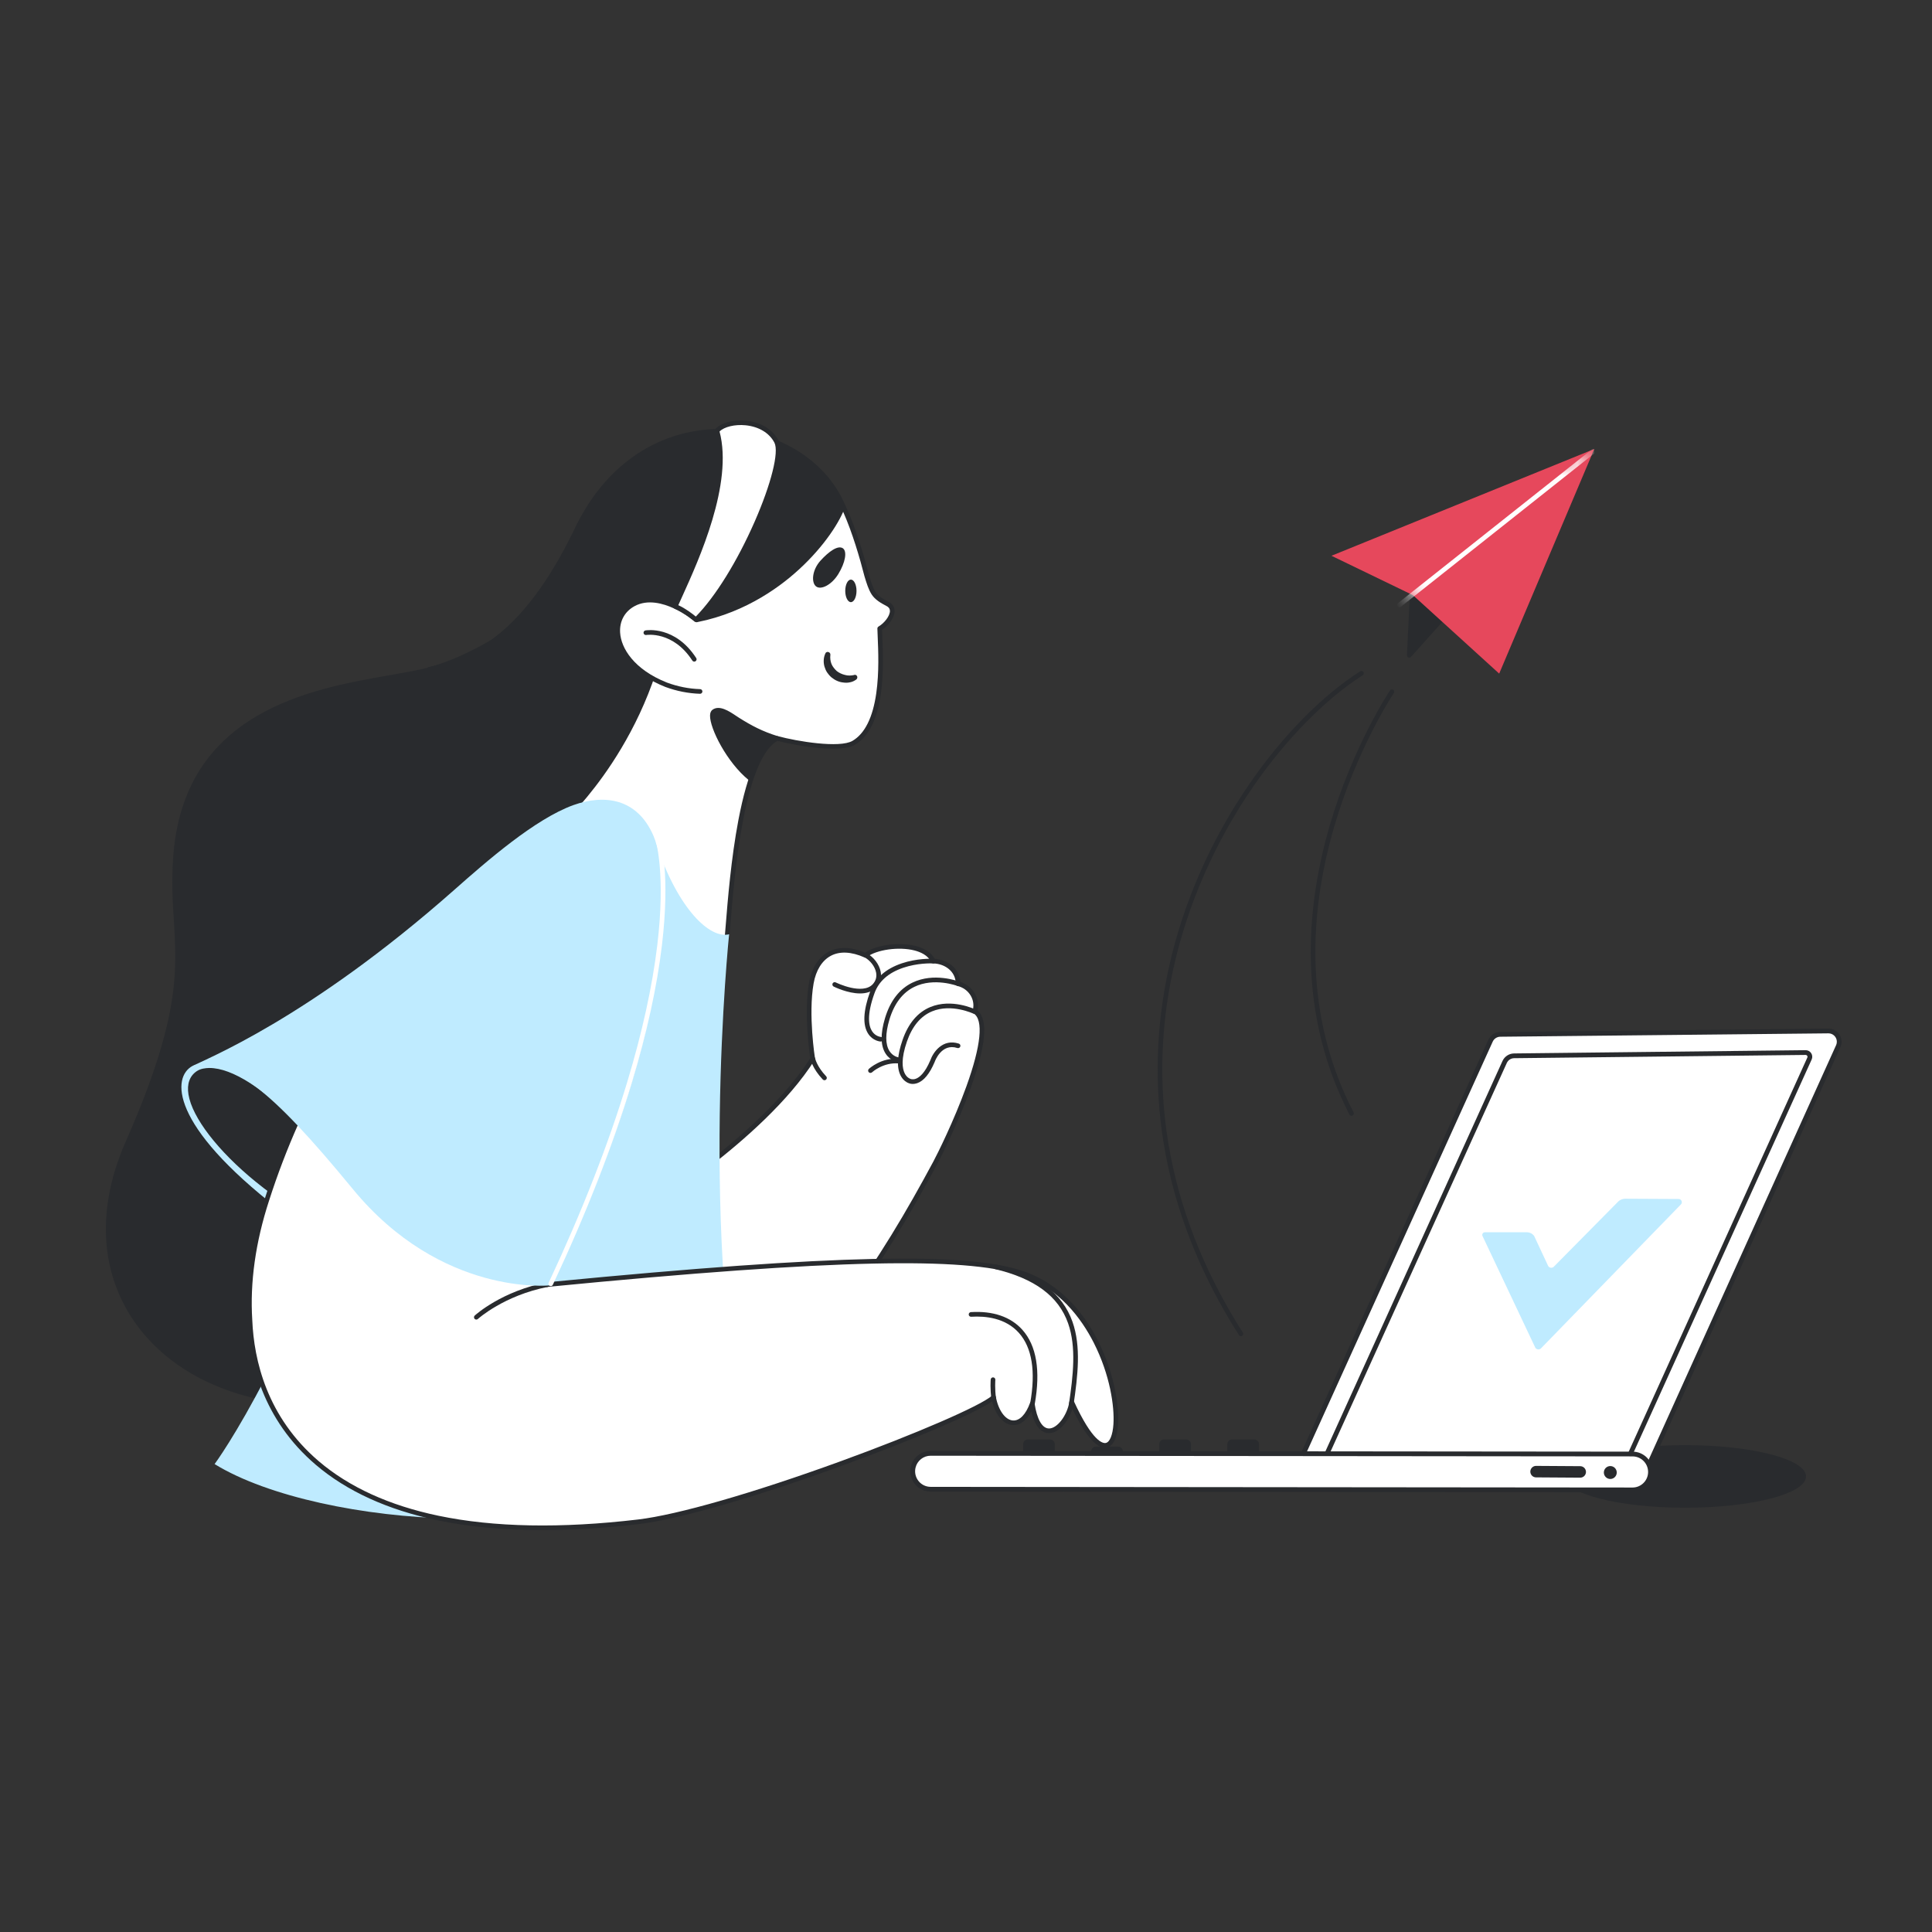 <svg width="128" height="128" viewBox="0 0 128 128" fill="none" xmlns="http://www.w3.org/2000/svg">
<rect x="0" y="0" width="128" height="128" fill="#333333" stroke="none"/>
<g clip-path="url(#clip0_864_33173)">
<path d="M111.642 99.891C116.067 99.891 119.654 98.963 119.654 97.818C119.654 96.672 116.067 95.744 111.642 95.744C107.216 95.744 103.629 96.672 103.629 97.818C103.629 98.963 107.216 99.891 111.642 99.891Z" fill="#292B2E"/>
</g>
<g clip-path="url(#clip1_864_33173)">
<path d="M93.561 39.381L93.368 43.419L105.284 30.121L93.561 39.381Z" fill="#292B2E"/>
<path d="M93.368 43.572C93.347 43.572 93.326 43.568 93.307 43.56C93.288 43.552 93.271 43.54 93.256 43.525C93.242 43.51 93.231 43.492 93.224 43.472C93.216 43.453 93.213 43.432 93.214 43.411L93.408 39.373C93.409 39.351 93.415 39.33 93.424 39.31C93.435 39.291 93.449 39.273 93.466 39.26L105.189 30C105.219 29.977 105.257 29.965 105.295 29.968C105.334 29.971 105.37 29.988 105.396 30.016C105.422 30.044 105.437 30.081 105.438 30.119C105.438 30.158 105.424 30.195 105.398 30.224L93.482 43.521C93.468 43.537 93.45 43.55 93.43 43.559C93.411 43.568 93.389 43.572 93.368 43.572ZM93.711 39.458L93.542 42.994L103.977 31.349L93.711 39.458Z" fill="#292B2E"/>
<path d="M105.626 29.747L99.325 44.628L93.612 39.432L88.213 36.821L105.626 29.747Z" fill="#E6485C"/>
<mask id="mask0_864_33173" style="mask-type:luminance" maskUnits="userSpaceOnUse" x="88" y="29" width="18" height="16">
<path d="M105.626 29.747L99.325 44.628L93.612 39.432L88.213 36.821L105.626 29.747Z" fill="white"/>
</mask>
<g mask="url(#mask0_864_33173)">
<path d="M92.712 40.236C92.68 40.236 92.649 40.226 92.623 40.207C92.597 40.189 92.577 40.163 92.567 40.133C92.556 40.102 92.555 40.07 92.564 40.039C92.573 40.008 92.592 39.981 92.617 39.962L106.71 28.786C106.726 28.773 106.744 28.764 106.764 28.758C106.783 28.752 106.804 28.75 106.824 28.752C106.844 28.755 106.864 28.761 106.882 28.77C106.9 28.78 106.916 28.794 106.928 28.81C106.941 28.826 106.95 28.844 106.956 28.864C106.961 28.883 106.963 28.904 106.96 28.924C106.958 28.944 106.951 28.964 106.941 28.982C106.931 28.999 106.917 29.015 106.901 29.027L92.808 40.203C92.781 40.224 92.747 40.236 92.712 40.236Z" fill="white"/>
</g>
<path d="M82.213 88.525C82.163 88.525 82.113 88.5 82.084 88.454C79.486 84.382 77.808 80.105 77.095 75.74C76.466 71.884 76.585 67.955 77.449 64.061C78.397 59.792 80.254 55.578 82.819 51.875C85.021 48.695 87.615 46.067 90.121 44.475C90.155 44.453 90.197 44.446 90.237 44.455C90.276 44.464 90.311 44.488 90.333 44.523C90.355 44.557 90.362 44.599 90.353 44.638C90.344 44.678 90.32 44.713 90.286 44.735C87.849 46.283 85.22 48.949 83.072 52.05C80.529 55.72 78.689 59.897 77.749 64.127C76.893 67.983 76.775 71.873 77.398 75.69C78.104 80.014 79.768 84.252 82.343 88.288C82.358 88.312 82.366 88.338 82.367 88.366C82.368 88.393 82.361 88.421 82.348 88.445C82.335 88.469 82.315 88.489 82.292 88.503C82.268 88.517 82.241 88.525 82.213 88.525Z" fill="#292B2E"/>
<path d="M89.54 73.923C89.512 73.923 89.484 73.915 89.46 73.9C89.436 73.885 89.416 73.865 89.404 73.839C87.794 70.727 86.934 67.311 86.847 63.689C86.778 60.794 87.201 57.761 88.102 54.674C89.637 49.423 92.065 45.783 92.09 45.747C92.101 45.73 92.115 45.715 92.132 45.704C92.149 45.693 92.168 45.685 92.188 45.681C92.207 45.677 92.228 45.677 92.248 45.681C92.268 45.685 92.287 45.693 92.304 45.704C92.32 45.715 92.335 45.73 92.346 45.747C92.357 45.764 92.365 45.783 92.369 45.803C92.373 45.823 92.372 45.843 92.368 45.863C92.364 45.883 92.356 45.902 92.344 45.919C92.32 45.954 89.915 49.561 88.395 54.77C87.503 57.825 87.086 60.825 87.155 63.687C87.241 67.261 88.089 70.629 89.677 73.698C89.689 73.722 89.695 73.748 89.694 73.774C89.693 73.8 89.685 73.826 89.671 73.849C89.658 73.871 89.638 73.89 89.615 73.903C89.593 73.916 89.567 73.922 89.54 73.923Z" fill="#292B2E"/>
</g>
<g clip-path="url(#clip2_864_33173)">
<path d="M74.081 97.941H72.604C72.564 97.941 72.523 97.933 72.486 97.917C72.448 97.901 72.413 97.879 72.385 97.85C72.356 97.821 72.333 97.787 72.317 97.749C72.302 97.711 72.294 97.671 72.294 97.63V96.152C72.294 96.069 72.326 95.99 72.385 95.932C72.443 95.874 72.522 95.841 72.604 95.841H74.081C74.163 95.841 74.242 95.874 74.3 95.932C74.359 95.99 74.391 96.069 74.391 96.152V97.63C74.391 97.712 74.359 97.791 74.3 97.85C74.242 97.908 74.163 97.941 74.081 97.941ZM78.591 97.468H77.115C77.074 97.468 77.033 97.46 76.996 97.445C76.958 97.429 76.924 97.406 76.895 97.377C76.866 97.348 76.843 97.314 76.827 97.276C76.812 97.239 76.804 97.198 76.804 97.157V95.679C76.804 95.597 76.837 95.518 76.895 95.459C76.953 95.401 77.032 95.368 77.115 95.368H78.591C78.673 95.368 78.752 95.401 78.811 95.459C78.869 95.518 78.901 95.597 78.901 95.679V97.157C78.901 97.24 78.869 97.319 78.811 97.377C78.752 97.436 78.673 97.468 78.591 97.468ZM69.571 97.468H68.094C68.053 97.468 68.013 97.46 67.975 97.445C67.938 97.429 67.903 97.406 67.875 97.377C67.846 97.348 67.823 97.314 67.807 97.276C67.792 97.239 67.784 97.198 67.784 97.157V95.679C67.784 95.597 67.816 95.518 67.875 95.459C67.933 95.401 68.012 95.368 68.094 95.368H69.571C69.653 95.368 69.732 95.401 69.79 95.459C69.849 95.518 69.881 95.597 69.881 95.679V97.157C69.881 97.24 69.849 97.319 69.79 97.377C69.732 97.436 69.653 97.468 69.571 97.468ZM83.101 97.468H81.625C81.584 97.468 81.543 97.46 81.506 97.445C81.468 97.429 81.434 97.406 81.405 97.377C81.376 97.348 81.353 97.314 81.338 97.276C81.322 97.239 81.314 97.198 81.314 97.157V95.679C81.314 95.597 81.347 95.518 81.405 95.459C81.463 95.401 81.542 95.368 81.625 95.368H83.101C83.183 95.368 83.262 95.401 83.321 95.459C83.379 95.518 83.412 95.597 83.412 95.679V97.157C83.412 97.24 83.379 97.319 83.321 97.377C83.262 97.436 83.183 97.468 83.101 97.468Z" fill="#292B2E"/>
<path d="M86.769 97.383L99.354 69.384L120.997 69.255L108.317 97.646L86.769 97.383Z" fill="white"/>
<path d="M108.317 97.803H108.315L86.767 97.54C86.741 97.54 86.715 97.533 86.692 97.52C86.669 97.508 86.65 97.489 86.636 97.467C86.622 97.445 86.614 97.42 86.612 97.394C86.61 97.368 86.615 97.342 86.625 97.318L99.211 69.319C99.223 69.292 99.243 69.269 99.268 69.252C99.293 69.236 99.323 69.227 99.353 69.227L120.996 69.098H120.997C121.024 69.098 121.049 69.104 121.073 69.117C121.096 69.129 121.115 69.147 121.129 69.169C121.144 69.192 121.152 69.217 121.154 69.243C121.156 69.269 121.152 69.295 121.141 69.319L108.461 97.71C108.448 97.738 108.428 97.761 108.403 97.778C108.377 97.794 108.347 97.803 108.317 97.803ZM87.011 97.228L108.216 97.487L120.754 69.414L99.456 69.541L87.011 97.228Z" fill="#292B2E"/>
<path d="M108.174 98.407C107.781 98.406 107.462 98.087 107.462 97.693C107.462 97.596 107.482 97.5 107.521 97.41L119.886 70.125C119.966 69.939 119.829 69.733 119.628 69.735L100.313 69.951C100.181 69.952 100.052 69.991 99.941 70.063C99.831 70.135 99.743 70.237 99.688 70.357L87.281 97.711C87.126 98.073 86.708 98.241 86.346 98.086C85.984 97.931 85.816 97.512 85.971 97.15L98.746 68.961C98.801 68.833 98.893 68.723 99.009 68.646C99.126 68.57 99.262 68.528 99.402 68.529L121.14 68.305C121.533 68.305 121.852 68.624 121.852 69.018C121.852 69.115 121.832 69.211 121.794 69.301L108.829 97.976C108.773 98.104 108.682 98.213 108.566 98.29C108.449 98.366 108.313 98.407 108.174 98.407Z" fill="white"/>
<path d="M108.175 98.564H108.174C108.06 98.564 107.947 98.542 107.841 98.498C107.735 98.454 107.64 98.39 107.559 98.309C107.478 98.228 107.414 98.132 107.37 98.026C107.327 97.921 107.304 97.807 107.305 97.693C107.305 97.573 107.329 97.457 107.376 97.348L119.743 70.06C119.766 70.007 119.743 69.963 119.732 69.947C119.72 69.93 119.705 69.916 119.687 69.906C119.669 69.897 119.649 69.892 119.629 69.892L100.315 70.108C100.213 70.109 100.113 70.139 100.027 70.195C99.942 70.25 99.874 70.329 99.831 70.422L87.424 97.776C87.334 97.987 87.165 98.152 86.95 98.238C86.844 98.281 86.73 98.303 86.616 98.301C86.502 98.3 86.389 98.276 86.284 98.231C85.843 98.042 85.638 97.529 85.827 97.088L98.603 68.896C98.739 68.578 99.053 68.371 99.401 68.371H99.402L121.138 68.147C121.372 68.147 121.591 68.237 121.755 68.402C121.919 68.566 122.01 68.785 122.01 69.018C122.01 69.137 121.986 69.253 121.938 69.363L108.972 98.041C108.835 98.358 108.522 98.564 108.175 98.564ZM119.63 69.577C119.702 69.577 119.773 69.595 119.837 69.629C119.9 69.663 119.954 69.712 119.994 69.772C120.034 69.833 120.059 69.903 120.065 69.975C120.072 70.047 120.06 70.12 120.031 70.187L107.664 97.475C107.634 97.544 107.619 97.618 107.619 97.693C107.619 97.841 107.677 97.981 107.782 98.086C107.887 98.191 108.026 98.249 108.174 98.249H108.175C108.396 98.249 108.596 98.117 108.684 97.914L121.65 69.236C121.68 69.168 121.695 69.094 121.695 69.018C121.695 68.869 121.637 68.73 121.532 68.625C121.481 68.573 121.42 68.532 121.353 68.504C121.285 68.476 121.213 68.462 121.14 68.462L99.403 68.686H99.403C99.179 68.686 98.979 68.818 98.891 69.023L86.115 97.215C85.996 97.493 86.126 97.821 86.408 97.941C86.475 97.97 86.547 97.985 86.62 97.986C86.693 97.987 86.765 97.973 86.833 97.946C86.9 97.919 86.962 97.879 87.014 97.828C87.066 97.777 87.108 97.716 87.136 97.649L99.545 70.291C99.682 69.992 99.983 69.796 100.311 69.793L119.626 69.577H119.63Z" fill="#292B2E"/>
<path d="M61.381 98.633C60.744 98.48 60.351 97.838 60.504 97.2C60.566 96.94 60.714 96.709 60.924 96.543C61.133 96.378 61.393 96.288 61.66 96.289L108.161 96.333C108.816 96.332 109.348 96.865 109.348 97.521C109.348 98.177 108.817 98.71 108.161 98.71L61.66 98.665C61.566 98.666 61.473 98.655 61.381 98.633Z" fill="white"/>
<path d="M108.161 98.867L61.66 98.823C61.554 98.823 61.448 98.81 61.345 98.786L61.345 98.786C60.624 98.613 60.178 97.885 60.351 97.163C60.421 96.868 60.588 96.606 60.825 96.419C61.062 96.232 61.356 96.13 61.658 96.131H61.66L108.161 96.175H108.161C108.902 96.175 109.505 96.778 109.505 97.521C109.506 98.263 108.903 98.867 108.161 98.867ZM61.418 98.479C61.497 98.498 61.578 98.508 61.66 98.508L108.161 98.552C108.729 98.552 109.191 98.089 109.191 97.521C109.19 96.952 108.729 96.49 108.161 96.49H108.16L61.659 96.446H61.658C61.427 96.445 61.202 96.523 61.02 96.666C60.838 96.81 60.71 97.011 60.657 97.236C60.525 97.789 60.866 98.347 61.418 98.479Z" fill="#292B2E"/>
<path d="M106.687 97.986C106.923 97.986 107.114 97.794 107.114 97.558C107.114 97.321 106.923 97.13 106.687 97.13C106.451 97.13 106.259 97.321 106.259 97.558C106.259 97.794 106.451 97.986 106.687 97.986Z" fill="#292B2E"/>
<path d="M104.694 97.899H104.691L101.766 97.88C101.716 97.879 101.666 97.869 101.62 97.85C101.574 97.831 101.533 97.802 101.498 97.767C101.427 97.695 101.388 97.598 101.388 97.497C101.389 97.396 101.429 97.3 101.501 97.229C101.573 97.158 101.67 97.118 101.771 97.119L104.696 97.138C104.746 97.138 104.795 97.148 104.841 97.168C104.888 97.187 104.929 97.215 104.964 97.25C105 97.286 105.027 97.328 105.046 97.374C105.065 97.42 105.075 97.47 105.075 97.52C105.075 97.621 105.034 97.717 104.963 97.788C104.891 97.859 104.795 97.899 104.694 97.899Z" fill="#292B2E"/>
<path d="M101.724 89.3L98.236 81.921C98.217 81.895 98.206 81.864 98.203 81.831C98.201 81.799 98.207 81.766 98.222 81.737C98.237 81.708 98.259 81.684 98.287 81.667C98.315 81.65 98.346 81.641 98.379 81.641L101.156 81.641C101.251 81.641 101.345 81.663 101.43 81.706C101.514 81.75 101.588 81.812 101.643 81.889L102.577 83.889C102.599 83.92 102.627 83.945 102.66 83.962C102.693 83.98 102.73 83.99 102.767 83.991C102.805 83.992 102.842 83.985 102.876 83.97C102.91 83.955 102.94 83.932 102.964 83.903L107.149 79.669C107.215 79.591 107.298 79.527 107.391 79.484C107.484 79.441 107.586 79.419 107.689 79.419L111.215 79.437C111.255 79.437 111.294 79.448 111.328 79.47C111.362 79.492 111.389 79.523 111.406 79.56C111.423 79.596 111.429 79.637 111.423 79.677C111.418 79.717 111.402 79.754 111.376 79.785L102.112 89.314C102.088 89.343 102.058 89.366 102.024 89.381C101.989 89.396 101.952 89.403 101.915 89.402C101.878 89.4 101.841 89.391 101.808 89.373C101.775 89.356 101.746 89.331 101.724 89.3Z" fill="#BFEBFF"/>
</g>
<g clip-path="url(#clip3_864_33173)">
<path d="M42.496 80.249C42.496 80.249 50.516 75.416 53.844 70.145C53.844 70.145 53.378 67.249 53.753 65.127C54.043 63.483 55.252 62.37 57.331 63.289C58.347 62.515 61.249 62.37 61.829 63.676C62.614 63.691 63.473 64.208 63.473 65.175C64.295 65.369 64.827 66.191 64.585 67.013C66.375 68.125 62.562 75.93 61.974 77.024C58.492 83.504 54.264 90.276 46.581 96.336C39.306 102.074 28.292 101.203 24.45 98.795C7.177 87.97 29.278 56.531 38.487 53.712C46.017 51.407 44.122 64.829 37.36 82.555C40.126 81.633 42.496 80.249 42.496 80.249Z" fill="white"/>
<path d="M33.015 100.803C29.542 100.803 26.24 100.098 24.369 98.925C21.726 97.269 19.865 95.043 18.839 92.308C17.915 89.847 17.662 86.968 18.087 83.75C19.788 70.878 32.026 55.529 38.442 53.565C40.078 53.065 41.342 53.275 42.198 54.192C43.629 55.722 43.88 59.155 42.947 64.396C42.098 69.164 40.258 75.35 37.62 82.304C40.185 81.408 42.36 80.15 42.417 80.117C42.468 80.086 44.463 78.876 46.831 77.05C49.016 75.365 51.972 72.797 53.683 70.111C53.618 69.68 53.252 67.084 53.602 65.1C53.772 64.136 54.233 63.409 54.901 63.053C55.556 62.703 56.389 62.724 57.312 63.114C58.07 62.596 59.572 62.394 60.661 62.672C61.275 62.83 61.71 63.124 61.927 63.526C62.735 63.58 63.559 64.117 63.623 65.057C64.026 65.182 64.371 65.454 64.582 65.815C64.784 66.163 64.846 66.562 64.76 66.95C65.481 67.536 65.332 69.26 64.316 72.078C63.485 74.382 62.364 76.623 62.109 77.097C58.629 83.575 54.35 90.403 46.676 96.457C44.948 97.82 42.918 98.886 40.642 99.626C38.628 100.28 36.472 100.666 34.236 100.774C33.829 100.793 33.422 100.803 33.015 100.803ZM40.024 53.61C39.573 53.61 39.075 53.693 38.532 53.859C35.442 54.805 30.827 59.062 26.775 64.706C24.655 67.658 22.79 70.856 21.381 73.956C19.8 77.433 18.794 80.742 18.392 83.791C17.973 86.957 18.221 89.787 19.127 92.2C20.129 94.87 21.947 97.045 24.532 98.665C26.572 99.944 30.375 100.651 34.221 100.467C36.43 100.361 38.559 99.979 40.547 99.333C42.788 98.605 44.786 97.556 46.486 96.215C54.116 90.197 58.374 83.4 61.839 76.951C62.091 76.481 63.202 74.26 64.027 71.973C65.001 69.273 65.17 67.558 64.504 67.144C64.476 67.126 64.454 67.099 64.442 67.068C64.43 67.036 64.429 67.002 64.438 66.97C64.538 66.631 64.494 66.276 64.316 65.97C64.128 65.647 63.808 65.412 63.438 65.325C63.404 65.317 63.374 65.298 63.353 65.271C63.331 65.243 63.32 65.21 63.32 65.175C63.32 64.32 62.55 63.843 61.826 63.83C61.797 63.829 61.769 63.82 61.744 63.804C61.72 63.788 61.7 63.765 61.689 63.739C61.487 63.286 60.977 63.071 60.585 62.97C59.556 62.707 58.079 62.913 57.425 63.411C57.403 63.428 57.377 63.438 57.35 63.442C57.322 63.445 57.295 63.441 57.269 63.43C56.403 63.047 55.634 63.01 55.046 63.324C54.463 63.635 54.058 64.284 53.904 65.154C53.539 67.225 53.991 70.092 53.996 70.12C54.002 70.157 53.994 70.195 53.974 70.227C52.243 72.969 49.235 75.584 47.016 77.296C44.615 79.147 42.595 80.369 42.575 80.381L42.573 80.382C42.549 80.396 40.158 81.784 37.408 82.701C37.381 82.71 37.351 82.711 37.323 82.704C37.294 82.697 37.269 82.682 37.249 82.661C37.229 82.64 37.215 82.614 37.209 82.585C37.203 82.557 37.206 82.527 37.216 82.5C39.91 75.44 41.787 69.161 42.645 64.343C43.547 59.274 43.315 55.837 41.974 54.402C41.48 53.874 40.828 53.61 40.024 53.61Z" fill="#292B2E"/>
<path d="M56.983 65.818C56.16 65.818 55.286 65.389 55.232 65.362C55.195 65.343 55.168 65.311 55.155 65.273C55.142 65.234 55.145 65.192 55.163 65.155C55.181 65.119 55.213 65.091 55.252 65.078C55.29 65.065 55.333 65.068 55.369 65.087C55.374 65.089 55.836 65.317 56.38 65.438C56.856 65.543 57.495 65.585 57.839 65.189C58.027 64.973 58.096 64.719 58.044 64.436C57.971 64.038 57.658 63.629 57.265 63.417C57.247 63.407 57.232 63.394 57.219 63.379C57.206 63.363 57.197 63.345 57.191 63.326C57.185 63.306 57.183 63.286 57.185 63.266C57.187 63.246 57.193 63.227 57.203 63.209C57.222 63.173 57.255 63.146 57.294 63.134C57.333 63.123 57.375 63.127 57.411 63.146C57.882 63.4 58.258 63.896 58.347 64.381C58.415 64.755 58.32 65.104 58.071 65.391C57.794 65.71 57.395 65.818 56.983 65.818Z" fill="#292B2E"/>
<path d="M58.347 69.005C58.344 69.005 58.341 69.005 58.338 69.005C58.318 69.003 57.836 68.97 57.523 68.494C57.142 67.916 57.186 66.972 57.652 65.687C57.97 64.811 58.675 64.184 59.748 63.823C60.739 63.49 61.676 63.514 61.853 63.523C61.873 63.523 61.893 63.528 61.912 63.537C61.93 63.545 61.946 63.558 61.96 63.572C61.973 63.587 61.984 63.605 61.991 63.624C61.998 63.643 62.001 63.663 62 63.683C61.996 63.768 61.924 63.834 61.839 63.83C61.671 63.822 60.785 63.799 59.846 64.115C58.866 64.444 58.226 65.008 57.941 65.792C57.406 67.266 57.556 67.98 57.775 68.319C58.001 68.668 58.343 68.697 58.357 68.698C58.398 68.701 58.435 68.72 58.462 68.75C58.489 68.781 58.502 68.821 58.5 68.861C58.498 68.9 58.48 68.936 58.452 68.963C58.424 68.99 58.386 69.005 58.347 69.005Z" fill="#292B2E"/>
<path d="M59.508 70.359C59.502 70.359 59.496 70.358 59.49 70.357C59.47 70.355 58.994 70.294 58.679 69.813C58.336 69.289 58.321 68.495 58.635 67.452C58.979 66.313 59.586 65.524 60.439 65.107C61.875 64.405 63.473 65.007 63.541 65.033C63.579 65.048 63.609 65.077 63.626 65.114C63.642 65.151 63.644 65.194 63.629 65.232C63.614 65.27 63.585 65.301 63.548 65.317C63.511 65.334 63.468 65.335 63.43 65.32C63.414 65.314 61.885 64.741 60.572 65.384C59.8 65.763 59.247 66.488 58.929 67.541C58.648 68.475 58.649 69.2 58.932 69.639C59.166 70.001 59.512 70.05 59.527 70.052C59.567 70.058 59.604 70.079 59.629 70.111C59.653 70.143 59.665 70.183 59.66 70.224C59.655 70.261 59.637 70.295 59.609 70.32C59.581 70.345 59.545 70.358 59.508 70.359Z" fill="#292B2E"/>
<path d="M60.477 71.814C60.32 71.814 60.211 71.768 60.171 71.749C60.103 71.722 59.844 71.605 59.667 71.256C59.396 70.721 59.44 69.928 59.798 68.897C60.179 67.8 60.798 67.067 61.638 66.719C63.052 66.133 64.565 66.852 64.628 66.883C64.665 66.901 64.692 66.932 64.706 66.971C64.719 67.009 64.716 67.051 64.699 67.088C64.681 67.124 64.65 67.152 64.611 67.166C64.573 67.179 64.531 67.177 64.494 67.159C64.48 67.153 63.038 66.47 61.753 67.004C60.999 67.317 60.439 67.988 60.088 68.998C59.682 70.168 59.781 70.789 59.935 71.104C60.074 71.388 60.272 71.459 60.28 71.461C60.289 71.464 60.3 71.469 60.309 71.474C60.313 71.476 60.457 71.549 60.674 71.471C60.913 71.385 61.274 71.102 61.637 70.246C61.824 69.712 62.454 68.798 63.52 69.14C63.54 69.146 63.558 69.155 63.573 69.168C63.589 69.181 63.602 69.197 63.612 69.215C63.621 69.233 63.627 69.253 63.629 69.273C63.63 69.294 63.628 69.314 63.622 69.334C63.616 69.353 63.606 69.371 63.592 69.387C63.579 69.402 63.563 69.415 63.545 69.424C63.527 69.433 63.507 69.439 63.486 69.44C63.466 69.442 63.446 69.439 63.426 69.433C62.377 69.096 61.944 70.301 61.926 70.352C61.925 70.355 61.923 70.358 61.922 70.362C61.591 71.144 61.201 71.616 60.762 71.765C60.656 71.801 60.56 71.814 60.477 71.814Z" fill="#292B2E"/>
<path d="M57.67 71.084C57.639 71.084 57.609 71.075 57.584 71.058C57.558 71.04 57.538 71.016 57.527 70.987C57.516 70.958 57.513 70.927 57.52 70.897C57.527 70.867 57.542 70.84 57.565 70.818C57.599 70.787 58.402 70.047 59.569 70.149C59.654 70.156 59.717 70.231 59.709 70.315C59.702 70.4 59.627 70.462 59.543 70.455C58.516 70.366 57.782 71.036 57.775 71.043C57.746 71.069 57.709 71.084 57.67 71.084ZM54.623 71.568C54.602 71.568 54.582 71.564 54.563 71.555C54.543 71.547 54.526 71.535 54.512 71.52C53.822 70.791 53.708 70.198 53.703 70.174C53.696 70.134 53.705 70.092 53.728 70.059C53.751 70.025 53.786 70.002 53.827 69.995C53.867 69.987 53.908 69.996 53.942 70.019C53.975 70.042 53.998 70.078 54.005 70.118C54.007 70.127 54.116 70.654 54.735 71.308C54.756 71.33 54.769 71.358 54.775 71.387C54.78 71.417 54.776 71.447 54.764 71.475C54.753 71.502 54.733 71.526 54.708 71.542C54.683 71.559 54.653 71.568 54.623 71.568ZM32.594 42.547C31.339 43.443 30.087 43.936 28.834 44.252C30.081 43.867 31.364 43.255 32.594 42.547Z" fill="#292B2E"/>
<path d="M28.834 44.406C28.798 44.405 28.762 44.392 28.735 44.368C28.707 44.344 28.688 44.311 28.683 44.275C28.677 44.238 28.685 44.201 28.705 44.17C28.724 44.139 28.754 44.116 28.789 44.105C29.919 43.756 31.173 43.187 32.517 42.414C32.588 42.373 32.679 42.395 32.723 42.464C32.767 42.533 32.75 42.624 32.683 42.672C31.551 43.481 30.34 44.03 28.872 44.401C28.86 44.404 28.847 44.405 28.834 44.406Z" fill="#292B2E"/>
<path d="M55.914 33.677C55.914 33.677 53.732 38.487 46.099 41.058C44.531 40.638 43.099 40.384 41.969 41.355L43.375 43.159C43.593 49.429 42.336 80.706 30.462 87.884C21.459 93.326 32.255 90.666 28.426 91.777C14.516 96.231 3.242 87.559 8.473 75.685C13.429 64.451 11.199 62.788 11.628 56.778C12.407 45.844 23.259 45.544 28.012 44.473C28.163 44.439 28.314 44.401 28.466 44.359C28.589 44.326 28.712 44.29 28.834 44.252C30.087 43.936 31.339 43.444 32.594 42.547C34.435 41.231 36.28 39.044 38.127 35.267C42.612 25.607 53.578 27.618 55.914 33.677Z" fill="#292B2E"/>
<path d="M21.162 93.117C19.919 93.117 18.708 93.006 17.545 92.782C14.329 92.164 11.635 90.732 9.752 88.639C8.297 87.023 7.382 85.034 7.106 82.889C6.81 80.586 7.223 78.141 8.333 75.623C11.918 67.496 11.723 64.355 11.518 61.029C11.439 59.747 11.357 58.421 11.475 56.767C11.636 54.512 12.241 52.555 13.273 50.948C14.165 49.56 15.406 48.39 16.961 47.47C19.809 45.785 23.171 45.196 25.873 44.723C26.642 44.588 27.368 44.461 27.979 44.323C28.128 44.289 28.277 44.252 28.425 44.211C28.546 44.178 28.668 44.143 28.789 44.105C28.791 44.104 28.794 44.103 28.797 44.103C30.227 43.742 31.405 43.208 32.504 42.422C34.524 40.979 36.318 38.617 37.989 35.2C39.075 32.86 40.585 31.078 42.476 29.906C44.141 28.874 46.056 28.363 48.016 28.428C51.675 28.55 54.907 30.637 56.057 33.621C56.072 33.66 56.071 33.703 56.054 33.74C56.031 33.79 55.48 34.985 53.978 36.511C52.599 37.913 50.12 39.866 46.149 41.204C46.12 41.213 46.089 41.214 46.06 41.206C44.632 40.824 43.26 40.551 42.183 41.379L43.496 43.065C43.516 43.09 43.527 43.121 43.528 43.154C43.618 45.718 43.456 55.275 41.604 65.209C40.604 70.575 39.277 75.151 37.66 78.811C35.701 83.248 33.306 86.345 30.542 88.016C27.092 90.101 26.869 90.818 26.933 91.029C27.046 91.402 28.347 91.344 28.837 91.322C28.966 91.316 29.077 91.311 29.157 91.311C29.246 91.31 29.409 91.311 29.433 91.458C29.459 91.61 29.304 91.663 29.141 91.719C29.005 91.766 28.792 91.831 28.469 91.925C25.996 92.716 23.522 93.117 21.162 93.117ZM28.876 44.4C28.753 44.438 28.63 44.474 28.506 44.508C28.354 44.55 28.2 44.588 28.046 44.623C27.428 44.762 26.698 44.89 25.926 45.026C23.249 45.495 19.917 46.079 17.118 47.734C15.604 48.63 14.397 49.767 13.531 51.114C12.527 52.677 11.938 54.586 11.782 56.788C11.665 58.423 11.746 59.738 11.825 61.01C12.033 64.374 12.229 67.552 8.614 75.747C7.527 78.213 7.122 80.603 7.411 82.85C7.679 84.933 8.567 86.864 9.98 88.434C11.818 90.476 14.454 91.875 17.603 92.481C20.909 93.116 24.618 92.827 28.333 91.646C27.503 91.658 26.779 91.579 26.639 91.118C26.517 90.718 26.774 89.934 30.383 87.753C33.092 86.115 35.446 83.065 37.379 78.687C38.986 75.049 40.306 70.495 41.302 65.153C43.137 55.309 43.308 45.842 43.223 43.214L41.848 41.449C41.824 41.418 41.813 41.379 41.816 41.34C41.82 41.3 41.839 41.264 41.869 41.238C43.065 40.211 44.549 40.486 46.094 40.898C48.248 40.167 51.308 38.781 53.747 36.308C55.034 35.003 55.618 33.925 55.746 33.67C54.619 30.832 51.517 28.852 48.005 28.735C46.107 28.672 44.251 29.167 42.638 30.167C40.799 31.307 39.328 33.045 38.266 35.332C36.571 38.799 34.745 41.199 32.683 42.672C31.552 43.48 30.342 44.029 28.876 44.4Z" fill="#292B2E"/>
<path d="M56.555 49.218C55.654 49.737 52.832 49.283 51.485 48.918C48.453 50.495 48.278 63.08 48.054 62.894C48.054 62.894 37.794 66.738 32.879 60.963C32.879 60.963 37.794 59.552 36.683 54.92C36.683 54.92 42.621 49.861 44.121 41.304C50.838 41.066 55.084 35.719 55.852 33.517C56.5 34.886 57.045 36.666 57.422 38.138C57.536 38.511 57.666 38.966 57.877 39.298C58.087 39.623 58.444 39.825 58.785 40.004C59.531 40.361 58.85 41.318 58.282 41.642C58.323 43.151 58.761 47.928 56.555 49.218Z" fill="white"/>
<ellipse cx="56.373" cy="39.147" rx="0.373" ry="0.747" fill="#292B2E"/>
<path d="M40.923 64.301C39.603 64.301 38.384 64.15 37.283 63.849C35.425 63.341 33.904 62.404 32.762 61.062C32.745 61.043 32.734 61.02 32.728 60.994C32.723 60.969 32.724 60.943 32.732 60.919C32.739 60.894 32.753 60.871 32.771 60.853C32.789 60.835 32.812 60.822 32.836 60.815C32.849 60.812 34.054 60.457 35.105 59.555C36.498 58.36 36.979 56.812 36.533 54.956C36.527 54.928 36.528 54.899 36.537 54.872C36.546 54.846 36.562 54.822 36.583 54.803C36.598 54.791 38.078 53.518 39.72 51.223C41.234 49.108 43.2 45.665 43.97 41.277C43.976 41.242 43.994 41.211 44.02 41.188C44.047 41.164 44.08 41.151 44.116 41.15C47.749 41.021 50.474 39.381 52.12 38.028C54.053 36.439 55.315 34.592 55.707 33.466C55.717 33.437 55.736 33.412 55.76 33.394C55.785 33.375 55.814 33.365 55.844 33.363C55.875 33.361 55.905 33.369 55.931 33.385C55.957 33.4 55.978 33.423 55.991 33.451C56.691 34.93 57.236 36.793 57.57 38.097L57.592 38.169C57.7 38.523 57.821 38.923 58.006 39.216C58.194 39.504 58.528 39.695 58.854 39.866C59.183 40.025 59.26 40.273 59.267 40.454C59.283 40.911 58.864 41.45 58.438 41.727C58.443 41.847 58.448 41.985 58.455 42.139C58.538 44.085 58.712 48.135 56.632 49.351L56.631 49.351C55.658 49.912 52.751 49.411 51.505 49.082C50.56 49.622 49.794 51.403 49.225 54.378C48.741 56.912 48.516 59.717 48.382 61.393C48.344 61.858 48.315 62.225 48.288 62.489C48.245 62.918 48.221 62.995 48.121 63.037C48.108 63.042 48.094 63.046 48.079 63.048C47.786 63.154 45.306 64.022 42.321 64.247C41.856 64.282 41.389 64.3 40.923 64.301ZM33.147 61.036C34.23 62.237 35.648 63.084 37.364 63.553C38.81 63.948 40.47 64.078 42.298 63.941C45.162 63.725 47.55 62.91 47.944 62.77C47.978 62.586 48.023 62.017 48.075 61.368C48.21 59.686 48.436 56.871 48.923 54.32C49.529 51.15 50.344 49.338 51.414 48.782C51.449 48.764 51.488 48.759 51.526 48.77C52.83 49.123 55.62 49.578 56.477 49.085C57.295 48.607 57.826 47.543 58.056 45.922C58.251 44.548 58.189 43.106 58.148 42.152C58.14 41.957 58.132 41.789 58.129 41.646C58.128 41.618 58.135 41.591 58.148 41.567C58.162 41.543 58.182 41.523 58.206 41.509C58.572 41.3 58.972 40.809 58.959 40.465C58.954 40.323 58.876 40.217 58.719 40.142C58.717 40.142 58.715 40.141 58.714 40.14C58.351 39.95 57.977 39.734 57.748 39.382C57.539 39.052 57.411 38.63 57.298 38.258L57.275 38.183C57.275 38.181 57.274 38.178 57.273 38.176C56.967 36.98 56.481 35.307 55.862 33.908C55.346 35.083 54.111 36.789 52.315 38.266C50.651 39.633 47.907 41.288 44.251 41.452C43.456 45.843 41.485 49.287 39.964 51.41C38.505 53.447 37.17 54.691 36.853 54.974C37.398 57.391 36.312 58.928 35.297 59.795C34.462 60.509 33.559 60.888 33.147 61.036Z" fill="#292B2E"/>
<path d="M56.725 45.024C56.595 45.114 56.465 45.178 56.319 45.203C56.181 45.235 56.027 45.243 55.881 45.219C55.589 45.195 55.314 45.065 55.087 44.878C54.973 44.781 54.876 44.667 54.795 44.546C54.714 44.424 54.657 44.278 54.616 44.14C54.543 43.856 54.559 43.548 54.689 43.281C54.73 43.191 54.843 43.167 54.924 43.216C54.989 43.248 55.022 43.321 55.014 43.386V43.394C54.989 43.597 55.014 43.8 55.087 43.986C55.125 44.08 55.177 44.167 55.241 44.246C55.297 44.319 55.362 44.392 55.435 44.457C55.589 44.578 55.776 44.667 55.979 44.716C56.173 44.773 56.384 44.765 56.579 44.724L56.587 44.716C56.684 44.684 56.774 44.74 56.798 44.838C56.806 44.903 56.79 44.976 56.725 45.024Z" fill="#292B2E"/>
<path d="M54.068 38.853C53.745 38.603 53.789 37.778 54.359 37.145C54.923 36.525 55.512 36.115 55.835 36.32C56.145 36.525 56.002 37.279 55.543 38.028C55.097 38.757 54.39 39.102 54.068 38.853Z" fill="#292B2E"/>
<path d="M46.119 41.047C46.119 41.047 43.763 39.049 41.969 40.023C40.169 41 40.584 43.954 44.129 45.365C44.851 45.633 45.613 45.787 46.384 45.811" fill="white"/>
<path d="M46.384 45.965C46.382 45.965 46.38 45.965 46.379 45.965C45.599 45.94 44.824 45.787 44.075 45.509C43.059 45.105 42.219 44.539 41.643 43.874C41.116 43.266 40.817 42.593 40.778 41.928C40.726 41.059 41.144 40.296 41.896 39.887C42.674 39.465 43.672 39.515 44.782 40.03C45.604 40.413 46.194 40.909 46.218 40.93C46.249 40.956 46.267 40.994 46.27 41.034C46.273 41.074 46.26 41.114 46.234 41.145C46.208 41.175 46.171 41.195 46.131 41.199C46.091 41.202 46.051 41.19 46.02 41.164C46.014 41.16 45.432 40.671 44.646 40.306C43.938 39.978 42.911 39.686 42.043 40.158C41.389 40.513 41.039 41.151 41.084 41.91C41.145 42.938 41.992 44.349 44.186 45.222C44.9 45.487 45.642 45.634 46.389 45.657C46.428 45.659 46.466 45.676 46.494 45.706C46.521 45.735 46.536 45.773 46.536 45.813C46.535 45.853 46.519 45.892 46.49 45.92C46.462 45.948 46.424 45.964 46.384 45.965ZM28.835 44.252C28.712 44.29 28.589 44.326 28.466 44.359L28.418 44.351C28.557 44.32 28.696 44.287 28.835 44.252Z" fill="#292B2E"/>
<path d="M28.466 44.513C28.457 44.513 28.448 44.512 28.44 44.511L28.392 44.502C28.357 44.496 28.325 44.478 28.302 44.452C28.278 44.425 28.265 44.391 28.264 44.355C28.263 44.319 28.275 44.285 28.297 44.256C28.319 44.228 28.349 44.209 28.384 44.201C28.522 44.17 28.66 44.137 28.797 44.103C28.835 44.093 28.876 44.099 28.911 44.119C28.945 44.139 28.97 44.172 28.981 44.21C28.992 44.248 28.988 44.289 28.969 44.325C28.95 44.36 28.918 44.386 28.88 44.398C28.756 44.437 28.631 44.474 28.506 44.508C28.493 44.511 28.479 44.513 28.466 44.513Z" fill="#292B2E"/>
<path d="M46.108 41.058C46.108 41.058 45.402 40.433 44.736 40.176C45.587 38.214 48.573 32.359 47.502 28.547C48.117 27.779 50.627 27.676 51.447 29.265C52.152 30.692 49.036 38.187 46.108 41.058Z" fill="white"/>
<path d="M46.108 41.212C46.072 41.212 46.035 41.199 46.006 41.173C45.999 41.167 45.312 40.563 44.681 40.32C44.661 40.312 44.644 40.301 44.629 40.286C44.614 40.272 44.602 40.255 44.594 40.236C44.586 40.217 44.582 40.196 44.582 40.175C44.582 40.155 44.587 40.134 44.595 40.115C44.685 39.907 44.798 39.658 44.929 39.37C46.022 36.96 48.297 31.945 47.354 28.589C47.348 28.565 47.347 28.54 47.352 28.516C47.356 28.492 47.367 28.47 47.382 28.451C47.724 28.023 48.565 27.785 49.427 27.87C50.414 27.968 51.2 28.451 51.583 29.194C51.772 29.576 51.734 30.298 51.471 31.343C51.23 32.3 50.819 33.455 50.281 34.681C49.077 37.427 47.557 39.852 46.215 41.168C46.187 41.196 46.148 41.212 46.108 41.212ZM44.939 40.095C45.423 40.314 45.892 40.678 46.099 40.849C47.39 39.538 48.84 37.202 49.999 34.558C51.094 32.061 51.62 29.961 51.309 29.332C50.975 28.686 50.278 28.264 49.397 28.176C48.686 28.105 47.981 28.277 47.672 28.587C48.587 32.049 46.308 37.073 45.209 39.497C45.118 39.696 45.028 39.895 44.939 40.095ZM51.477 48.918C50.926 49.007 50.439 49.623 49.709 51.57C48.087 50.256 46.83 47.482 47.292 47.149C47.722 46.833 48.436 47.401 48.882 47.685C49.774 48.245 50.488 48.609 51.477 48.918Z" fill="#292B2E"/>
<path d="M49.709 51.724C49.674 51.724 49.64 51.712 49.612 51.69C48.159 50.513 47.018 48.252 47.042 47.401C47.047 47.224 47.101 47.098 47.202 47.025C47.661 46.687 48.307 47.118 48.778 47.433C48.844 47.477 48.907 47.519 48.964 47.555C49.783 48.069 50.497 48.452 51.523 48.771C51.556 48.782 51.585 48.803 51.604 48.831C51.624 48.86 51.633 48.894 51.631 48.929C51.628 48.963 51.614 48.996 51.591 49.022C51.567 49.047 51.536 49.064 51.502 49.07C51.12 49.131 50.656 49.484 49.853 51.624C49.842 51.654 49.822 51.679 49.797 51.697C49.771 51.714 49.74 51.724 49.709 51.724ZM47.594 47.21C47.515 47.21 47.443 47.229 47.383 47.273C47.374 47.28 47.352 47.316 47.349 47.41C47.339 47.781 47.614 48.516 48.05 49.282C48.508 50.086 49.08 50.813 49.643 51.312C50.162 49.961 50.578 49.239 51.036 48.933C50.182 48.631 49.532 48.274 48.8 47.815C48.736 47.774 48.671 47.732 48.608 47.689C48.295 47.48 47.891 47.21 47.594 47.21ZM45.996 43.832C45.971 43.832 45.946 43.826 45.923 43.814C45.901 43.802 45.881 43.784 45.867 43.762C44.585 41.788 42.833 42.067 42.815 42.07C42.775 42.077 42.734 42.068 42.701 42.044C42.667 42.02 42.645 41.985 42.638 41.945C42.631 41.904 42.64 41.863 42.663 41.83C42.687 41.797 42.723 41.774 42.763 41.767C42.843 41.753 44.734 41.453 46.125 43.595C46.14 43.618 46.149 43.645 46.15 43.673C46.151 43.7 46.145 43.728 46.131 43.752C46.118 43.776 46.099 43.797 46.075 43.811C46.051 43.825 46.024 43.832 45.996 43.832Z" fill="#292B2E"/>
<path d="M43.48 55.942C44.964 60.322 47.066 62.214 48.306 61.898C48.306 61.898 46.207 82.077 49.644 97.179C45.102 99.045 43.408 101.534 29.949 100.604C24.159 100.494 17.768 99.183 14.218 96.999C14.218 96.999 19.861 89.392 25.028 72.586C25.028 72.586 43.415 55.755 43.48 55.942Z" fill="#BFEBFF"/>
<path d="M15.692 70.461C15.692 70.461 13.47 70.332 12.764 70.615C11.385 71.345 11.223 74.509 18.498 80.138C19.407 80.819 24.5 84.21 25.011 84.194C27.834 84.145 19.228 71.938 19.228 71.938L15.692 70.461Z" fill="#BFEBFF"/>
<path d="M13.12 71.096C10.662 72.75 17.329 80.648 27.153 83.39C27.153 83.382 18.335 70.901 13.866 70.909C13.607 70.917 13.339 70.95 13.12 71.096Z" fill="#292B2E"/>
<path d="M27.153 83.544C27.139 83.544 27.125 83.542 27.111 83.538C23.451 82.517 19.837 80.653 16.936 78.29C14.438 76.256 12.733 74.041 12.486 72.51C12.374 71.818 12.564 71.285 13.034 70.969L13.035 70.968C13.293 70.796 13.598 70.764 13.861 70.756L13.866 70.756C15.382 70.756 17.508 72.114 20.19 74.792C22.087 76.684 23.912 78.895 25.109 80.417C25.645 81.098 26.171 81.787 26.686 82.484C27.306 83.325 27.306 83.33 27.306 83.391C27.306 83.431 27.29 83.47 27.261 83.499C27.233 83.528 27.194 83.544 27.153 83.544ZM13.206 71.224C12.837 71.472 12.697 71.888 12.789 72.46C13.025 73.921 14.688 76.063 17.13 78.052C19.887 80.297 23.295 82.087 26.77 83.12C26.11 82.21 24.238 79.688 22.019 77.188C18.462 73.181 15.644 71.063 13.87 71.063H13.866C13.651 71.07 13.4 71.094 13.206 71.224Z" fill="#292B2E"/>
<path d="M67.638 84.326C63.954 83.14 55.71 83.215 36.283 85.105C36.134 85.167 36.422 85.039 36.283 85.105C40.606 76.744 44.275 65.023 43.529 59.754C41.966 48.72 24.257 58.976 17.679 79.497C16.728 82.415 16.409 85.106 16.561 87.473C16.868 94.854 22.57 103.153 42.293 100.822C48.302 100.112 64.244 93.999 65.828 92.579C66.186 94.475 67.672 94.987 68.389 92.989C68.85 96.114 70.729 94.58 71.002 92.886C75.151 101.954 75.613 86.892 67.638 84.326Z" fill="white"/>
<path d="M35.934 101.374C33.384 101.375 31.058 101.157 28.976 100.721C25.686 100.032 22.976 98.796 20.922 97.046C17.395 94.039 16.52 90.184 16.407 87.479C16.245 84.944 16.623 82.241 17.533 79.449C19.759 72.504 23.495 66.092 28.052 61.395C32.121 57.2 36.406 54.853 39.515 55.117C40.638 55.213 41.564 55.643 42.269 56.397C43.004 57.183 43.479 58.305 43.681 59.733C44.033 62.221 43.42 66.334 41.954 71.314C40.61 75.88 38.645 80.824 36.549 84.925C46.113 83.998 52.891 83.516 57.861 83.408C62.61 83.306 65.732 83.551 67.685 84.18C72.504 85.731 74.248 91.678 74.074 94.37C74.016 95.279 73.745 95.824 73.311 95.904C72.55 96.043 71.691 94.672 71.048 93.346C70.782 94.174 70.162 94.954 69.494 94.948C69.101 94.945 68.603 94.679 68.33 93.509C68.005 94.128 67.563 94.454 67.078 94.415C66.476 94.367 65.962 93.761 65.73 92.848C64.576 93.644 60.535 95.379 55.772 97.111C49.975 99.219 44.943 100.664 42.311 100.975C40.056 101.241 37.926 101.374 35.934 101.374ZM39.025 55.404C36.05 55.404 32.077 57.687 28.272 61.608C23.748 66.273 20.038 72.642 17.826 79.544C16.928 82.299 16.554 84.963 16.714 87.463C16.824 90.11 17.678 93.877 21.122 96.812C23.136 98.528 25.799 99.742 29.039 100.42C32.715 101.189 37.168 101.273 42.275 100.67C44.885 100.361 49.891 98.923 55.667 96.822C60.652 95.01 64.976 93.136 65.725 92.465C65.746 92.446 65.77 92.434 65.797 92.428C65.824 92.423 65.851 92.425 65.877 92.433C65.903 92.442 65.926 92.458 65.944 92.478C65.962 92.499 65.974 92.524 65.979 92.55C66.148 93.443 66.599 94.069 67.103 94.109C67.548 94.144 67.965 93.717 68.245 92.937C68.256 92.905 68.278 92.877 68.307 92.859C68.336 92.841 68.371 92.833 68.405 92.836C68.439 92.839 68.471 92.854 68.495 92.878C68.52 92.901 68.536 92.933 68.541 92.966C68.698 94.027 69.046 94.637 69.496 94.64L69.499 94.641C70.047 94.641 70.703 93.778 70.85 92.862C70.856 92.829 70.871 92.799 70.895 92.776C70.918 92.753 70.949 92.738 70.981 92.734C71.014 92.73 71.047 92.736 71.076 92.752C71.105 92.768 71.128 92.793 71.142 92.823C72.383 95.534 73.074 95.635 73.256 95.601C73.525 95.552 73.721 95.072 73.768 94.35C73.842 93.194 73.546 91.09 72.465 88.963C71.655 87.369 70.152 85.296 67.591 84.472C65.671 83.854 62.582 83.614 57.867 83.716C52.861 83.824 46.012 84.313 36.319 85.256C36.183 85.303 36.124 85.244 36.098 85.183C36.078 85.136 36.064 85.053 36.171 84.987C38.299 80.863 40.298 75.851 41.659 71.227C43.113 66.289 43.723 62.222 43.377 59.776C42.999 57.112 41.655 55.608 39.489 55.423C39.338 55.411 39.183 55.404 39.025 55.404Z" fill="#292B2E"/>
<path d="M31.557 87.426C31.526 87.426 31.496 87.416 31.471 87.399C31.445 87.382 31.425 87.357 31.414 87.328C31.403 87.299 31.401 87.267 31.408 87.237C31.415 87.207 31.431 87.18 31.453 87.159C31.525 87.093 33.244 85.543 36.254 84.954C36.294 84.947 36.335 84.955 36.369 84.978C36.403 85.001 36.426 85.036 36.434 85.076C36.442 85.116 36.433 85.157 36.411 85.191C36.388 85.225 36.353 85.248 36.313 85.256C33.392 85.827 31.678 87.37 31.661 87.385C31.633 87.412 31.596 87.426 31.557 87.426Z" fill="#292B2E"/>
<path d="M43.293 55.374C44.705 58.635 43.916 70.402 36.423 85.159C36.423 85.159 29.245 85.921 23.365 78.767C17.768 71.954 15.441 70.299 12.748 70.632C13.494 70.21 20.364 67.566 30.121 58.935C32.23 57.07 35.434 54.263 37.989 53.339C40.017 52.617 42.206 52.86 43.293 55.374Z" fill="#BFEBFF"/>
<path d="M36.488 85.208C36.462 85.208 36.437 85.201 36.414 85.189C36.391 85.177 36.372 85.159 36.358 85.137C36.344 85.115 36.336 85.09 36.335 85.064C36.333 85.038 36.338 85.013 36.349 84.989C38.564 80.262 40.316 75.785 41.557 71.683C42.55 68.402 43.219 65.353 43.547 62.619C44.104 57.966 43.468 55.817 43.462 55.796C43.451 55.757 43.456 55.716 43.475 55.68C43.494 55.645 43.526 55.619 43.565 55.607C43.603 55.595 43.644 55.599 43.68 55.617C43.716 55.636 43.743 55.667 43.756 55.705C43.783 55.793 44.415 57.916 43.856 62.62C43.529 65.373 42.857 68.443 41.86 71.744C40.614 75.868 38.854 80.368 36.627 85.119C36.615 85.146 36.595 85.168 36.571 85.184C36.546 85.2 36.517 85.208 36.488 85.208Z" fill="white"/>
<path d="M65.842 92.841C65.805 92.841 65.77 92.828 65.742 92.804C65.714 92.78 65.696 92.747 65.69 92.711C65.586 92.035 65.635 91.42 65.638 91.394C65.641 91.353 65.66 91.316 65.692 91.29C65.723 91.263 65.763 91.25 65.803 91.254C65.844 91.257 65.882 91.276 65.908 91.308C65.934 91.339 65.947 91.379 65.944 91.419C65.943 91.425 65.896 92.025 65.994 92.664C65.997 92.686 65.996 92.709 65.99 92.73C65.984 92.751 65.973 92.771 65.959 92.788C65.944 92.805 65.926 92.818 65.906 92.827C65.886 92.837 65.864 92.841 65.842 92.841ZM68.403 93.149C68.381 93.149 68.359 93.144 68.338 93.134C68.318 93.125 68.3 93.111 68.286 93.094C68.271 93.076 68.261 93.056 68.255 93.035C68.249 93.013 68.248 92.99 68.252 92.968C68.628 90.852 68.377 89.284 67.506 88.308C66.62 87.316 65.297 87.178 64.343 87.238C64.323 87.239 64.302 87.237 64.283 87.23C64.264 87.224 64.246 87.213 64.231 87.2C64.216 87.186 64.204 87.17 64.195 87.152C64.186 87.134 64.181 87.114 64.18 87.094C64.178 87.074 64.181 87.054 64.188 87.035C64.194 87.016 64.204 86.998 64.218 86.983C64.231 86.968 64.247 86.955 64.266 86.947C64.284 86.938 64.303 86.932 64.323 86.931C65.789 86.84 66.969 87.245 67.736 88.104C68.672 89.154 68.948 90.808 68.555 93.022C68.548 93.057 68.53 93.09 68.502 93.113C68.475 93.136 68.44 93.149 68.403 93.149ZM70.965 93.251C70.943 93.251 70.921 93.246 70.901 93.237C70.881 93.228 70.863 93.215 70.849 93.198C70.834 93.181 70.823 93.161 70.817 93.14C70.811 93.119 70.81 93.097 70.813 93.075C71.103 91.124 71.317 89.243 70.765 87.674C70.134 85.879 68.545 84.702 65.909 84.077C65.869 84.067 65.835 84.043 65.814 84.008C65.792 83.973 65.785 83.931 65.795 83.892C65.8 83.872 65.808 83.853 65.82 83.837C65.832 83.821 65.847 83.807 65.864 83.796C65.881 83.786 65.9 83.779 65.92 83.775C65.94 83.772 65.96 83.773 65.98 83.778C68.726 84.429 70.386 85.671 71.055 87.572C71.631 89.208 71.413 91.13 71.117 93.12C71.112 93.156 71.093 93.19 71.065 93.214C71.037 93.238 71.002 93.251 70.965 93.251Z" fill="#292B2E"/>
</g>
<defs>
<clipPath id="clip0_864_33173">
<rect width="16.026" height="4.147" fill="white" transform="translate(103.629 95.744)"/>
</clipPath>
<clipPath id="clip1_864_33173">
<rect width="28.928" height="58.778" fill="white" transform="translate(76.698 29.747)"/>
</clipPath>
<clipPath id="clip2_864_33173">
<rect width="61.696" height="30.72" fill="white" transform="translate(60.314 68.147)"/>
</clipPath>
<clipPath id="clip3_864_33173">
<rect width="67.072" height="73.523" fill="white" transform="translate(7.014 27.853)"/>
</clipPath>
</defs>
</svg>
